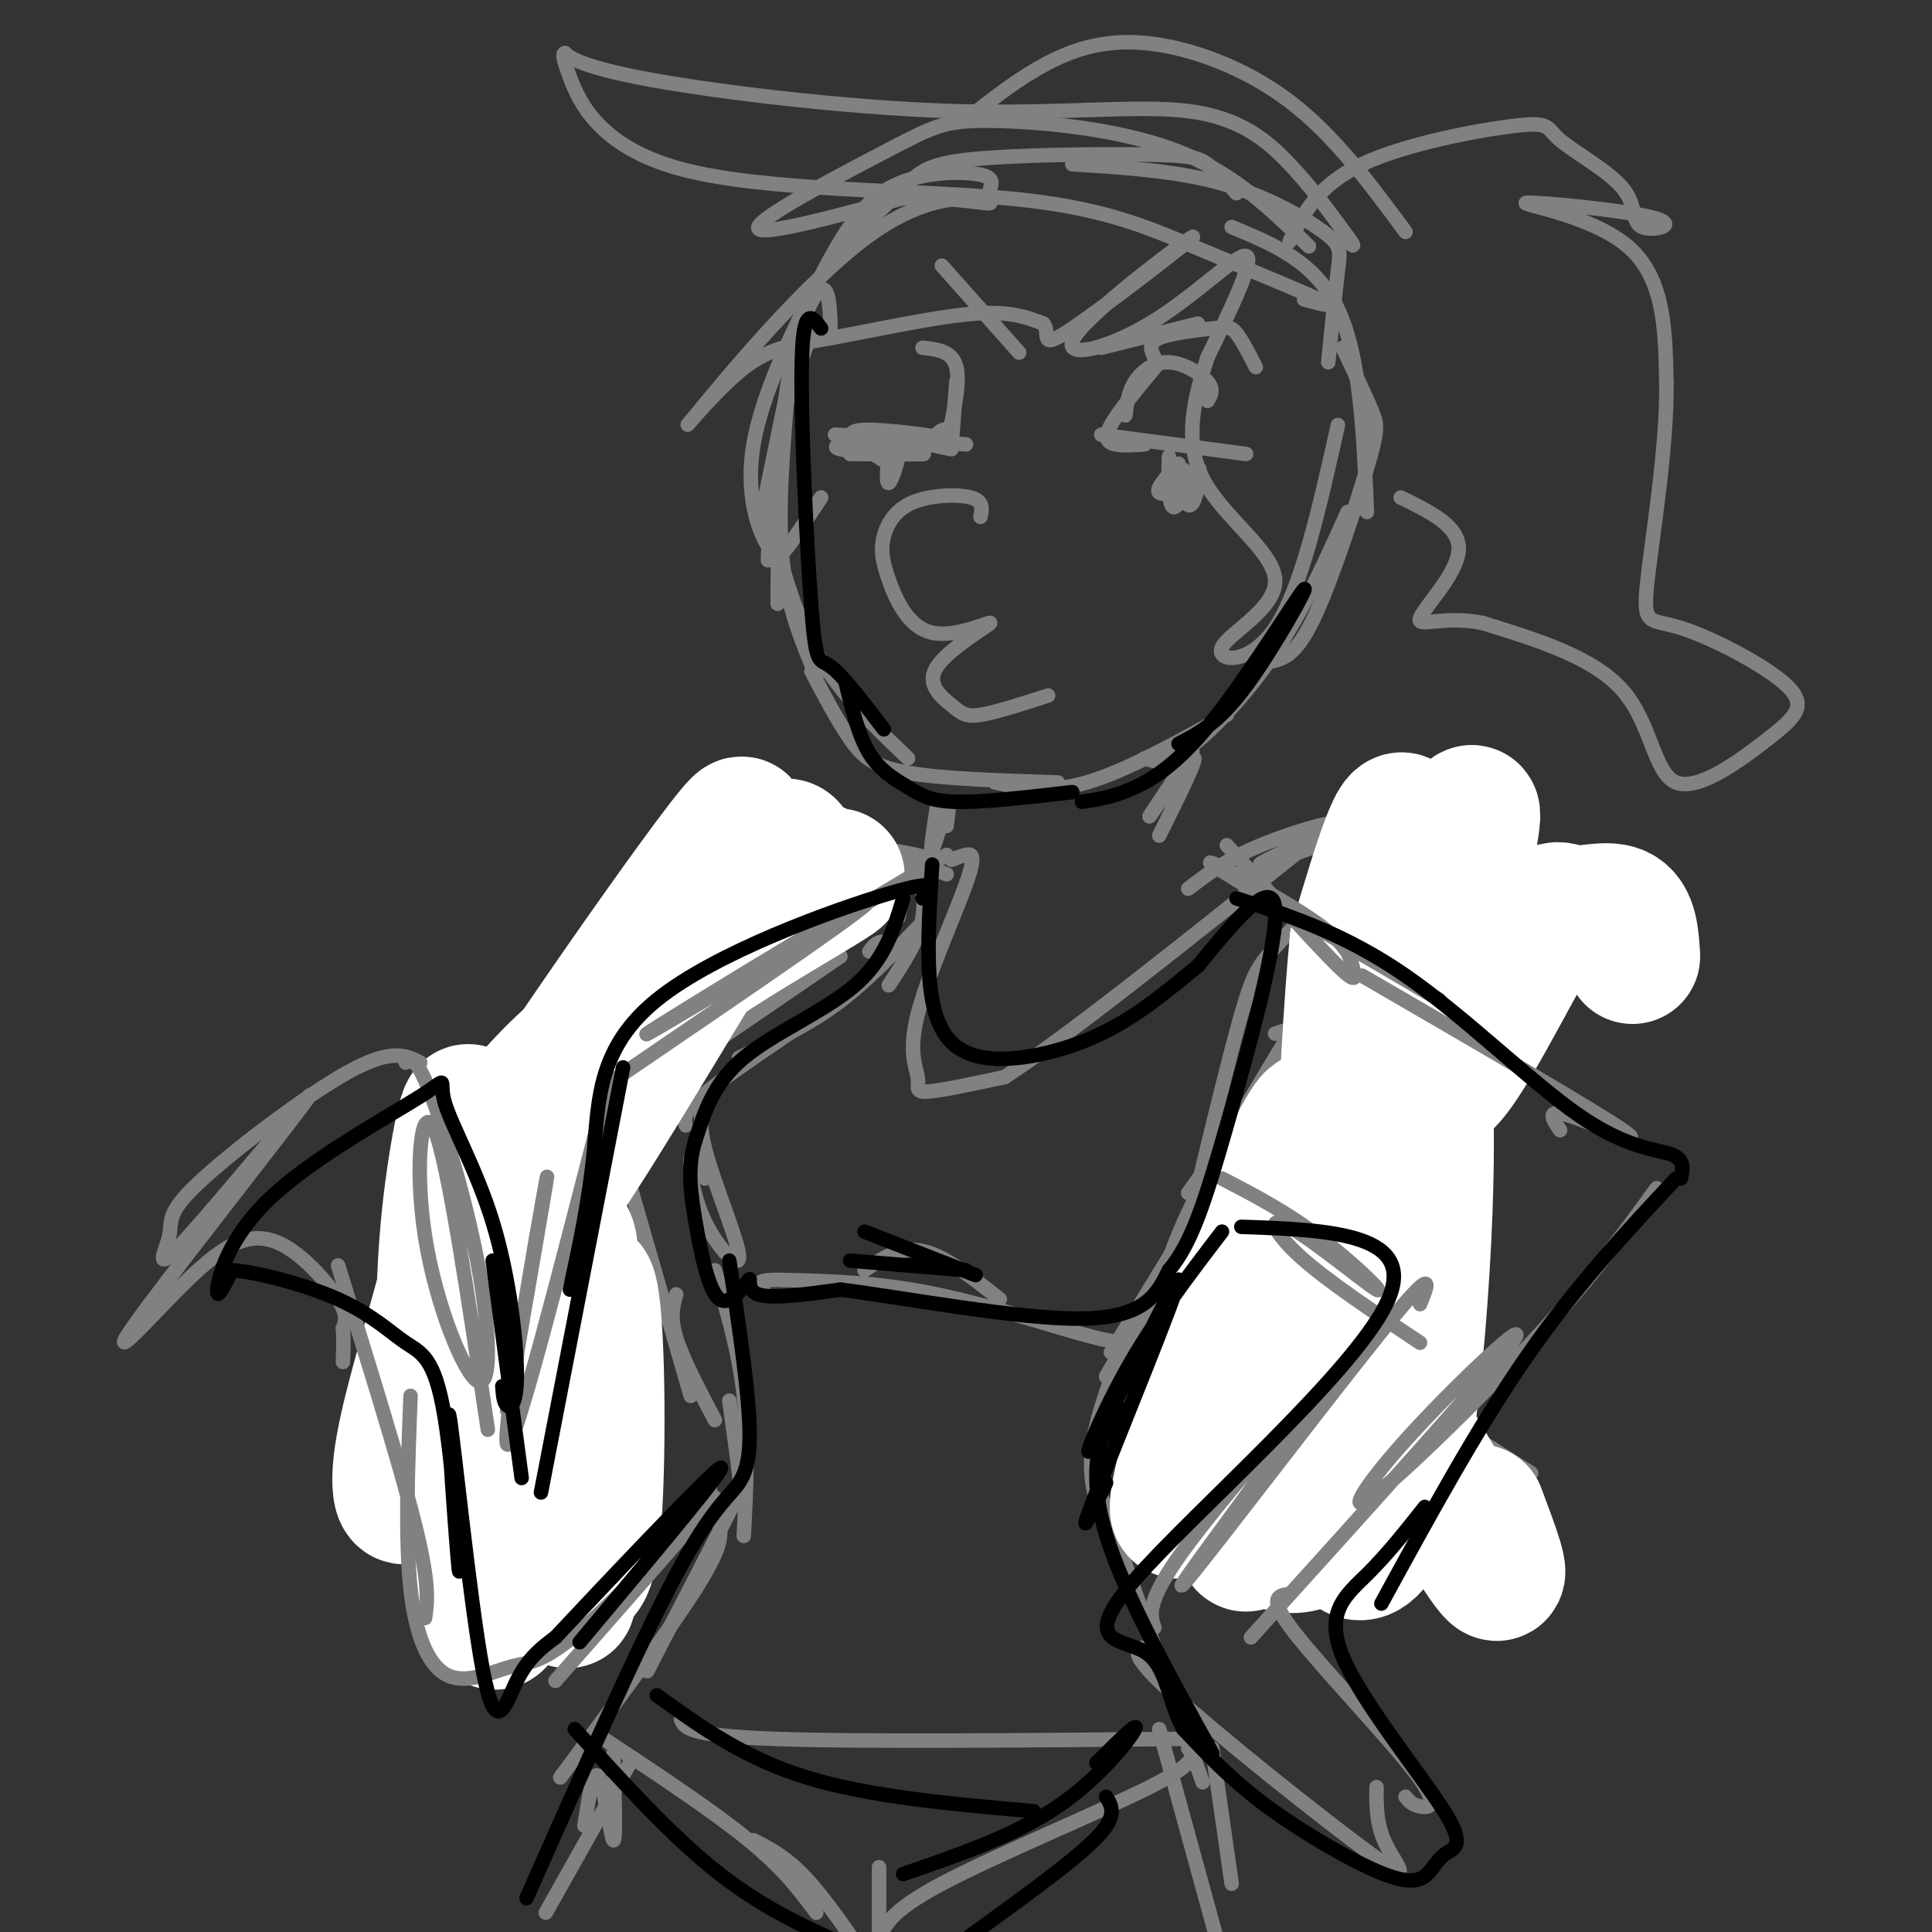 <svg viewBox='0 0 400 400' version='1.1' xmlns='http://www.w3.org/2000/svg' xmlns:xlink='http://www.w3.org/1999/xlink'><rect x="0" y="0" width="400" height="400" fill="#333333" stroke="none"/><g fill='none' stroke='#808282' stroke-width='3' stroke-linecap='round' stroke-linejoin='round'><path d='M164,76c0.000,0.000 -6.000,29.000 -6,29'/><path d='M168,69c-2.750,7.083 -5.500,14.167 -7,22c-1.500,7.833 -1.750,16.417 -2,25'/><path d='M163,82c-1.000,12.167 -2.000,24.333 -1,34c1.000,9.667 4.000,16.833 7,24'/><path d='M159,106c2.583,10.250 5.167,20.500 10,29c4.833,8.500 11.917,15.250 19,22'/><path d='M168,139c2.733,5.178 5.467,10.356 8,14c2.533,3.644 4.867,5.756 12,7c7.133,1.244 19.067,1.622 31,2'/><path d='M206,162c5.500,1.167 11.000,2.333 19,0c8.000,-2.333 18.500,-8.167 29,-14'/><path d='M237,157c2.133,0.733 4.267,1.467 9,-2c4.733,-3.467 12.067,-11.133 18,-20c5.933,-8.867 10.467,-18.933 15,-29'/><path d='M263,137c2.625,-0.577 5.250,-1.155 9,-9c3.750,-7.845 8.625,-22.958 11,-31c2.375,-8.042 2.250,-9.012 1,-12c-1.250,-2.988 -3.625,-7.994 -6,-13'/><path d='M283,106c-0.667,-16.083 -1.333,-32.167 -6,-42c-4.667,-9.833 -13.333,-13.417 -22,-17'/><path d='M275,75c0.744,-7.399 1.488,-14.798 2,-19c0.512,-4.202 0.792,-5.208 -3,-8c-3.792,-2.792 -11.655,-7.369 -21,-10c-9.345,-2.631 -20.173,-3.315 -31,-4'/><path d='M256,40c-2.065,-2.306 -4.131,-4.612 -6,-6c-1.869,-1.388 -3.542,-1.856 -13,-2c-9.458,-0.144 -26.700,0.038 -36,1c-9.300,0.962 -10.657,2.703 -14,6c-3.343,3.297 -8.671,8.148 -14,13'/><path d='M205,39c0.425,-1.224 0.851,-2.448 -3,-3c-3.851,-0.552 -11.978,-0.433 -18,3c-6.022,3.433 -9.940,10.180 -15,20c-5.060,9.820 -11.264,22.715 -13,33c-1.736,10.285 0.994,17.961 3,21c2.006,3.039 3.287,1.440 5,-1c1.713,-2.440 3.856,-5.720 6,-9'/><path d='M172,70c-0.111,-5.444 -0.222,-10.889 -2,-10c-1.778,0.889 -5.222,8.111 -7,20c-1.778,11.889 -1.889,28.444 -2,45'/><path d='M203,107c0.334,-1.638 0.669,-3.277 -2,-4c-2.669,-0.723 -8.340,-0.531 -12,1c-3.660,1.531 -5.309,4.402 -6,7c-0.691,2.598 -0.425,4.922 1,9c1.425,4.078 4.008,9.908 9,11c4.992,1.092 12.393,-2.556 12,-2c-0.393,0.556 -8.580,5.314 -11,9c-2.420,3.686 0.925,6.300 3,8c2.075,1.700 2.878,2.486 6,2c3.122,-0.486 8.561,-2.243 14,-4'/><path d='M228,90c0.000,0.000 30.000,4.000 30,4'/><path d='M242,101c0.041,-3.971 0.083,-7.943 0,-6c-0.083,1.943 -0.290,9.799 1,10c1.290,0.201 4.078,-7.254 5,-8c0.922,-0.746 -0.022,5.215 -1,7c-0.978,1.785 -1.989,-0.608 -3,-3'/><path d='M244,101c-0.694,-1.501 -0.928,-3.753 0,-4c0.928,-0.247 3.019,1.510 2,3c-1.019,1.490 -5.148,2.711 -6,2c-0.852,-0.711 1.574,-3.356 4,-6'/><path d='M237,92c-2.200,0.156 -4.400,0.311 -6,0c-1.600,-0.311 -2.600,-1.089 -1,-4c1.600,-2.911 5.800,-7.956 10,-13'/><path d='M233,86c0.292,-2.411 0.583,-4.821 2,-7c1.417,-2.179 3.958,-4.125 7,-4c3.042,0.125 6.583,2.321 8,4c1.417,1.679 0.708,2.839 0,4'/><path d='M176,94c8.411,0.042 16.821,0.083 15,0c-1.821,-0.083 -13.875,-0.292 -17,-1c-3.125,-0.708 2.679,-1.917 8,-2c5.321,-0.083 10.161,0.958 15,2'/><path d='M184,96c-2.089,-1.279 -4.179,-2.558 -6,-4c-1.821,-1.442 -3.375,-3.046 2,-3c5.375,0.046 17.678,1.743 15,2c-2.678,0.257 -20.337,-0.927 -22,-1c-1.663,-0.073 12.668,0.963 27,2'/><path d='M183,95c1.489,-1.244 2.978,-2.489 3,-1c0.022,1.489 -1.422,5.711 -2,6c-0.578,0.289 -0.289,-3.356 0,-7'/><path d='M191,93c2.022,-2.311 4.044,-4.622 5,-4c0.956,0.622 0.844,4.178 1,3c0.156,-1.178 0.578,-7.089 1,-13'/><path d='M196,92c1.417,-6.333 2.833,-12.667 2,-16c-0.833,-3.333 -3.917,-3.667 -7,-4'/><path d='M228,72c0.000,0.000 20.000,-5.000 20,-5'/><path d='M239,74c-0.696,-1.476 -1.393,-2.952 1,-4c2.393,-1.048 7.875,-1.667 11,-2c3.125,-0.333 3.893,-0.381 5,1c1.107,1.381 2.554,4.190 4,7'/><path d='M211,73c0.000,0.000 -16.000,-18.000 -16,-18'/><path d='M267,50c2.886,-5.829 5.772,-11.657 15,-16c9.228,-4.343 24.799,-7.199 32,-8c7.201,-0.801 6.033,0.454 9,3c2.967,2.546 10.070,6.383 13,10c2.930,3.617 1.689,7.013 4,8c2.311,0.987 8.176,-0.437 2,-2c-6.176,-1.563 -24.394,-3.267 -26,-3c-1.606,0.267 13.398,2.505 21,9c7.602,6.495 7.801,17.248 8,28'/><path d='M345,79c0.261,13.461 -3.085,33.113 -4,42c-0.915,8.887 0.602,7.007 7,9c6.398,1.993 17.679,7.857 22,12c4.321,4.143 1.684,6.564 -4,11c-5.684,4.436 -14.415,10.887 -19,9c-4.585,-1.887 -5.024,-12.110 -11,-19c-5.976,-6.890 -17.488,-10.445 -29,-14'/><path d='M307,129c-8.048,-1.690 -13.667,1.083 -13,-1c0.667,-2.083 7.619,-9.024 8,-14c0.381,-4.976 -5.810,-7.988 -12,-11'/><path d='M271,51c-7.904,-7.729 -15.809,-15.458 -28,-20c-12.191,-4.542 -28.670,-5.898 -38,-6c-9.330,-0.102 -11.512,1.049 -21,6c-9.488,4.951 -26.282,13.700 -27,16c-0.718,2.300 14.641,-1.850 30,-6'/><path d='M187,41c9.548,-0.415 18.417,1.547 18,1c-0.417,-0.547 -10.121,-3.602 -24,6c-13.879,9.602 -31.932,31.863 -37,38c-5.068,6.137 2.848,-3.850 9,-9c6.152,-5.150 10.541,-5.463 19,-7c8.459,-1.537 20.988,-4.296 29,-5c8.012,-0.704 11.506,0.648 15,2'/><path d='M216,67c1.731,2.002 -1.440,6.007 6,1c7.440,-5.007 25.491,-19.027 25,-19c-0.491,0.027 -19.523,14.100 -24,20c-4.477,5.900 5.602,3.627 15,-2c9.398,-5.627 18.114,-14.608 20,-14c1.886,0.608 -3.057,10.804 -8,21'/><path d='M250,74c-2.589,7.845 -5.061,16.959 -1,25c4.061,8.041 14.656,15.011 15,21c0.344,5.989 -9.561,10.997 -11,14c-1.439,3.003 5.589,4.001 11,-4c5.411,-8.001 9.206,-25.000 13,-42'/><path d='M270,62c3.524,0.953 7.049,1.905 3,0c-4.049,-1.905 -15.671,-6.668 -26,-11c-10.329,-4.332 -19.367,-8.233 -39,-10c-19.633,-1.767 -49.863,-1.399 -67,-6c-17.137,-4.601 -21.182,-14.172 -23,-19c-1.818,-4.828 -1.409,-4.914 -1,-5'/><path d='M117,11c0.015,-0.100 0.551,2.150 15,5c14.449,2.850 42.811,6.300 65,7c22.189,0.700 38.205,-1.350 49,0c10.795,1.350 16.370,6.100 21,11c4.630,4.900 8.315,9.950 12,15'/><path d='M279,49c2.000,2.667 1.000,1.833 0,1'/><path d='M201,24c5.107,-4.000 10.214,-8.000 16,-11c5.786,-3.000 12.250,-5.000 21,-4c8.750,1.000 19.786,5.000 29,12c9.214,7.000 16.607,17.000 24,27'/><path d='M194,167c-0.756,4.889 -1.511,9.778 -1,9c0.511,-0.778 2.289,-7.222 3,-9c0.711,-1.778 0.356,1.111 0,4'/><path d='M244,160c2.060,-3.077 4.119,-6.155 2,-3c-2.119,3.155 -8.417,12.542 -8,12c0.417,-0.542 7.548,-11.012 9,-12c1.452,-0.988 -2.774,7.506 -7,16'/><path d='M196,181c-10.190,-3.655 -20.381,-7.310 -25,-7c-4.619,0.310 -3.667,4.583 4,6c7.667,1.417 22.048,-0.024 18,-2c-4.048,-1.976 -26.524,-4.488 -49,-7'/><path d='M143,176c-10.857,12.946 -21.714,25.893 -26,30c-4.286,4.107 -2.000,-0.625 6,-11c8.000,-10.375 21.714,-26.393 17,-19c-4.714,7.393 -27.857,38.196 -51,69'/><path d='M84,251c4.857,3.475 9.714,6.949 15,13c5.286,6.051 11.001,14.678 12,18c0.999,3.322 -2.719,1.341 -7,-4c-4.281,-5.341 -9.127,-14.040 -6,-11c3.127,3.040 14.226,17.818 20,26c5.774,8.182 6.221,9.766 5,14c-1.221,4.234 -4.111,11.117 -7,18'/><path d='M119,314c-1.833,4.250 -3.667,8.500 -7,12c-3.333,3.500 -8.167,6.250 -13,9'/><path d='M246,184c3.968,-3.031 7.936,-6.062 15,-9c7.064,-2.938 17.224,-5.785 15,-4c-2.224,1.785 -16.833,8.200 -15,8c1.833,-0.200 20.109,-7.015 30,-10c9.891,-2.985 11.397,-2.138 13,1c1.603,3.138 3.301,8.569 5,14'/><path d='M309,184c1.367,5.149 2.286,11.021 -1,22c-3.286,10.979 -10.775,27.063 -7,23c3.775,-4.063 18.816,-28.275 14,-21c-4.816,7.275 -29.489,46.035 -33,52c-3.511,5.965 14.140,-20.867 17,-24c2.860,-3.133 -9.070,17.434 -21,38'/><path d='M279,281c0.000,0.000 38.000,24.000 38,24'/><path d='M296,255c-4.500,6.750 -9.000,13.500 -11,18c-2.000,4.500 -1.500,6.750 -1,9'/><path d='M289,263c-3.881,6.768 -7.762,13.536 -10,20c-2.238,6.464 -2.833,12.625 -3,16c-0.167,3.375 0.095,3.964 1,4c0.905,0.036 2.452,-0.482 4,-1'/><path d='M282,292c-0.733,-0.180 -1.467,-0.361 -3,0c-1.533,0.361 -3.867,1.262 1,4c4.867,2.738 16.933,7.311 23,10c6.067,2.689 6.133,3.493 3,6c-3.133,2.507 -9.467,6.716 -15,9c-5.533,2.284 -10.267,2.642 -15,3'/><path d='M287,318c-5.250,2.167 -10.500,4.333 -15,5c-4.500,0.667 -8.250,-0.167 -12,-1'/><path d='M249,281c0.000,0.000 19.000,-33.000 19,-33'/><path d='M241,283c18.778,-31.000 37.556,-62.000 43,-74c5.444,-12.000 -2.444,-5.000 -8,-1c-5.556,4.000 -8.778,5.000 -12,6'/><path d='M174,198c0.000,0.000 -38.000,26.000 -38,26'/><path d='M144,216c8.083,-6.333 16.167,-12.667 15,-11c-1.167,1.667 -11.583,11.333 -22,21'/><path d='M128,237c0.000,0.000 15.000,52.000 15,52'/><path d='M140,268c-0.667,2.333 -1.333,4.667 0,9c1.333,4.333 4.667,10.667 8,17'/><path d='M147,308c0.000,1.750 0.000,3.500 -5,8c-5.000,4.500 -15.000,11.750 -25,19'/><path d='M190,192c-5.417,5.750 -10.833,11.500 -17,16c-6.167,4.500 -13.083,7.750 -20,11'/><path d='M180,197c0.726,-1.036 1.452,-2.071 3,-2c1.548,0.071 3.917,1.250 -3,7c-6.917,5.750 -23.119,16.071 -31,22c-7.881,5.929 -7.440,7.464 -7,9'/><path d='M147,226c-1.399,2.478 -2.797,4.957 -1,12c1.797,7.043 6.791,18.651 7,22c0.209,3.349 -4.367,-1.560 -7,-7c-2.633,-5.440 -3.324,-11.411 -3,-13c0.324,-1.589 1.662,1.206 3,4'/><path d='M179,263c3.667,-2.500 7.333,-5.000 12,-4c4.667,1.000 10.333,5.500 16,10'/><path d='M273,209c0.000,0.000 -27.000,38.000 -27,38'/><path d='M267,214c-7.667,12.750 -15.333,25.500 -20,35c-4.667,9.500 -6.333,15.750 -8,22'/><path d='M253,242c2.917,-4.667 5.833,-9.333 2,-3c-3.833,6.333 -14.417,23.667 -25,41'/><path d='M245,259c1.833,-3.667 3.667,-7.333 1,-3c-2.667,4.333 -9.833,16.667 -17,29'/><path d='M232,280c-2.750,7.417 -5.500,14.833 -6,21c-0.500,6.167 1.250,11.083 3,16'/><path d='M227,307c0.000,0.000 22.000,62.000 22,62'/><path d='M148,263c2.500,8.417 5.000,16.833 6,26c1.000,9.167 0.500,19.083 0,29'/><path d='M151,290c0.822,5.911 1.644,11.822 2,15c0.356,3.178 0.244,3.622 -3,10c-3.244,6.378 -9.622,18.689 -16,31'/><path d='M149,316c0.250,2.167 0.500,4.333 -5,13c-5.500,8.667 -16.750,23.833 -28,39'/><path d='M186,190c0.889,-4.489 1.778,-8.978 3,-9c1.222,-0.022 2.778,4.422 2,9c-0.778,4.578 -3.889,9.289 -7,14'/><path d='M197,178c0.962,-0.381 1.924,-0.762 3,-1c1.076,-0.238 2.266,-0.335 0,6c-2.266,6.335 -7.989,19.100 -10,27c-2.011,7.900 -0.311,10.935 0,13c0.311,2.065 -0.768,3.162 2,3c2.768,-0.162 9.384,-1.581 16,-3'/><path d='M208,223c12.667,-8.167 36.333,-27.083 60,-46'/><path d='M284,174c-7.378,8.178 -14.756,16.356 -19,21c-4.244,4.644 -5.356,5.756 -8,15c-2.644,9.244 -6.822,26.622 -11,44'/><path d='M246,254c-3.845,11.021 -7.959,16.573 -10,20c-2.041,3.427 -2.011,4.730 -9,3c-6.989,-1.730 -20.997,-6.494 -33,-9c-12.003,-2.506 -22.002,-2.753 -32,-3'/><path d='M162,265c-6.000,-0.167 -5.000,0.917 -4,2'/><path d='M127,363c0.267,9.267 0.533,18.533 0,18c-0.533,-0.533 -1.867,-10.867 -3,-13c-1.133,-2.133 -2.067,3.933 -3,10'/><path d='M131,364c0.000,0.000 -18.000,32.000 -18,32'/><path d='M251,362c0.000,0.000 4.000,28.000 4,28'/><path d='M240,358c0.000,0.000 14.000,51.000 14,51'/><path d='M182,400c0.000,-7.778 0.000,-15.556 0,-13c0.000,2.556 0.000,15.444 0,18c0.000,2.556 0.000,-5.222 0,-13'/><path d='M125,360c11.333,7.500 22.667,15.000 30,21c7.333,6.000 10.667,10.500 14,15'/><path d='M156,381c3.417,1.750 6.833,3.500 11,8c4.167,4.500 9.083,11.750 14,19'/><path d='M182,402c0.889,-3.022 1.778,-6.044 13,-12c11.222,-5.956 32.778,-14.844 43,-20c10.222,-5.156 9.111,-6.578 8,-8'/><path d='M247,360c-34.667,0.333 -69.333,0.667 -87,0c-17.667,-0.667 -18.333,-2.333 -19,-4'/></g>
<g fill='none' stroke='#ffffff' stroke-width='28' stroke-linecap='round' stroke-linejoin='round'><path d='M338,198c-0.238,-3.925 -0.477,-7.849 -3,-9c-2.523,-1.151 -7.332,0.472 -10,0c-2.668,-0.472 -3.195,-3.041 -9,7c-5.805,10.041 -16.888,32.690 -19,28c-2.112,-4.690 4.749,-36.720 7,-49c2.251,-12.280 -0.107,-4.810 -3,-1c-2.893,3.810 -6.322,3.959 -9,15c-2.678,11.041 -4.606,32.972 -4,28c0.606,-4.972 3.744,-36.849 3,-45c-0.744,-8.151 -5.372,7.425 -10,23'/><path d='M281,195c-2.539,25.479 -3.886,77.677 -5,96c-1.114,18.323 -1.995,2.769 -2,-7c-0.005,-9.769 0.866,-13.755 5,-32c4.134,-18.245 11.531,-50.750 13,-61c1.469,-10.250 -2.989,1.754 -7,19c-4.011,17.246 -7.575,39.733 -9,59c-1.425,19.267 -0.710,35.314 1,44c1.710,8.686 4.417,10.010 7,7c2.583,-3.010 5.043,-10.353 7,-23c1.957,-12.647 3.412,-30.597 4,-46c0.588,-15.403 0.311,-28.258 -1,-33c-1.311,-4.742 -3.655,-1.371 -6,2'/><path d='M288,220c-6.480,20.451 -19.681,70.577 -26,90c-6.319,19.423 -5.758,8.142 2,-21c7.758,-29.142 22.711,-76.145 18,-67c-4.711,9.145 -29.085,74.437 -36,88c-6.915,13.563 3.631,-24.602 12,-48c8.369,-23.398 14.561,-32.030 14,-30c-0.561,2.030 -7.875,14.723 -12,27c-4.125,12.277 -5.063,24.139 -6,36'/><path d='M254,295c-0.862,8.147 -0.018,10.515 1,13c1.018,2.485 2.210,5.086 5,8c2.790,2.914 7.178,6.140 13,2c5.822,-4.140 13.078,-15.646 16,-32c2.922,-16.354 1.509,-37.556 1,-37c-0.509,0.556 -0.116,22.871 0,34c0.116,11.129 -0.046,11.073 4,18c4.046,6.927 12.299,20.836 15,24c2.701,3.164 -0.149,-4.418 -3,-12'/><path d='M153,193c3.225,-8.670 6.451,-17.340 -1,-6c-7.451,11.340 -25.578,42.689 -36,58c-10.422,15.311 -13.140,14.583 0,-9c13.140,-23.583 42.137,-70.021 37,-65c-5.137,5.021 -44.408,61.500 -48,69c-3.592,7.500 28.494,-33.981 44,-52c15.506,-18.019 14.430,-12.577 15,-10c0.570,2.577 2.785,2.288 5,2'/><path d='M169,180c0.769,0.968 0.191,2.387 2,2c1.809,-0.387 6.004,-2.579 -5,4c-11.004,6.579 -37.205,21.930 -52,37c-14.795,15.070 -18.182,29.859 -22,44c-3.818,14.141 -8.067,27.635 -9,36c-0.933,8.365 1.451,11.603 5,-5c3.549,-16.603 8.263,-53.047 9,-64c0.737,-10.953 -2.504,3.585 -4,18c-1.496,14.415 -1.248,28.708 -1,43'/><path d='M92,295c0.267,9.590 1.434,12.064 4,22c2.566,9.936 6.531,27.333 8,14c1.469,-13.333 0.441,-57.397 1,-70c0.559,-12.603 2.704,6.254 3,22c0.296,15.746 -1.258,28.382 -2,31c-0.742,2.618 -0.673,-4.783 2,-22c2.673,-17.217 7.950,-44.251 10,-34c2.050,10.251 0.871,57.786 0,70c-0.871,12.214 -1.436,-10.893 -2,-34'/><path d='M116,294c0.924,-14.032 4.234,-32.114 6,-27c1.766,5.114 1.989,33.422 1,47c-0.989,13.578 -3.189,12.425 -5,12c-1.811,-0.425 -3.232,-0.121 -4,-2c-0.768,-1.879 -0.884,-5.939 -1,-10'/></g>
<g fill='none' stroke='#808282' stroke-width='3' stroke-linecap='round' stroke-linejoin='round'><path d='M254,175c9.343,10.396 18.686,20.791 23,25c4.314,4.209 3.600,2.231 3,0c-0.600,-2.231 -1.085,-4.716 -9,-10c-7.915,-5.284 -23.262,-13.367 -20,-11c3.262,2.367 25.131,15.183 47,28'/><path d='M282,202c23.978,13.911 47.956,27.822 54,32c6.044,4.178 -5.844,-1.378 -11,-3c-5.156,-1.622 -3.578,0.689 -2,3'/><path d='M343,246c-6.689,9.182 -13.378,18.364 -25,31c-11.622,12.636 -28.177,28.727 -34,33c-5.823,4.273 -0.914,-3.273 9,-14c9.914,-10.727 24.833,-24.636 20,-18c-4.833,6.636 -29.416,33.818 -54,61'/><path d='M267,330c-2.357,0.321 -4.714,0.643 1,8c5.714,7.357 19.500,21.750 25,29c5.500,7.250 2.714,7.357 1,7c-1.714,-0.357 -2.357,-1.179 -3,-2'/><path d='M253,244c6.573,3.413 13.145,6.826 20,12c6.855,5.174 13.992,12.108 12,11c-1.992,-1.108 -13.113,-10.260 -18,-13c-4.887,-2.740 -3.539,0.931 2,6c5.539,5.069 15.270,11.534 25,18'/><path d='M294,270c1.621,-3.944 3.242,-7.888 -5,2c-8.242,9.888 -26.347,33.608 -36,46c-9.653,12.392 -10.856,13.456 -4,4c6.856,-9.456 21.769,-29.430 21,-30c-0.769,-0.570 -17.220,18.266 -25,29c-7.780,10.734 -6.890,13.367 -6,16'/><path d='M239,341c-3.381,-0.030 -6.762,-0.060 3,9c9.762,9.060 32.667,27.208 42,34c9.333,6.792 5.095,2.226 3,-2c-2.095,-4.226 -2.048,-8.113 -2,-12'/><path d='M196,177c-32.311,19.422 -64.622,38.844 -62,37c2.622,-1.844 40.178,-24.956 45,-27c4.822,-2.044 -23.089,16.978 -51,36'/><path d='M126,224c-9.933,38.711 -19.867,77.422 -21,75c-1.133,-2.422 6.533,-45.978 8,-54c1.467,-8.022 -3.267,19.489 -8,47'/><path d='M101,296c-4.108,-27.665 -8.216,-55.330 -11,-62c-2.784,-6.670 -4.243,7.655 -2,22c2.243,14.345 8.189,28.711 11,30c2.811,1.289 2.488,-10.499 0,-24c-2.488,-13.501 -7.139,-28.715 -10,-36c-2.861,-7.285 -3.930,-6.643 -5,-6'/><path d='M87,220c-2.970,-1.513 -5.941,-3.026 -15,2c-9.059,5.026 -24.207,16.590 -31,23c-6.793,6.410 -5.231,7.665 -6,11c-0.769,3.335 -3.870,8.751 4,0c7.870,-8.751 26.710,-31.667 25,-29c-1.710,2.667 -23.970,30.919 -33,43c-9.030,12.081 -4.828,7.991 0,3c4.828,-4.991 10.284,-10.884 15,-14c4.716,-3.116 8.693,-3.454 13,-1c4.307,2.454 8.945,7.701 11,11c2.055,3.299 1.528,4.649 1,6'/><path d='M71,275c0.167,2.167 0.083,4.583 0,7'/><path d='M70,262c6.500,20.917 13.000,41.833 16,54c3.000,12.167 2.500,15.583 2,19'/><path d='M85,289c-0.572,14.808 -1.144,29.616 0,40c1.144,10.384 4.003,16.343 8,18c3.997,1.657 9.133,-0.989 13,-2c3.867,-1.011 6.464,-0.388 16,-9c9.536,-8.612 26.010,-26.461 26,-26c-0.010,0.461 -16.505,19.230 -33,38'/></g>
<g fill='none' stroke='#000000' stroke-width='3' stroke-linecap='round' stroke-linejoin='round'><path d='M187,186c-1.889,6.311 -3.778,12.622 -10,18c-6.222,5.378 -16.778,9.822 -23,15c-6.222,5.178 -8.111,11.089 -10,17'/><path d='M144,236c-1.747,5.431 -1.115,10.508 0,17c1.115,6.492 2.711,14.400 5,16c2.289,1.600 5.270,-3.108 6,-4c0.730,-0.892 -0.791,2.031 2,3c2.791,0.969 9.896,-0.015 17,-1'/><path d='M174,267c12.956,1.622 36.844,6.178 50,6c13.156,-0.178 15.578,-5.089 18,-10'/><path d='M242,263c4.714,-5.512 7.500,-14.292 12,-30c4.500,-15.708 10.714,-38.345 10,-45c-0.714,-6.655 -8.357,2.673 -16,12'/><path d='M248,200c-5.726,4.622 -12.040,10.177 -20,14c-7.960,3.823 -17.566,5.914 -24,5c-6.434,-0.914 -9.695,-4.833 -11,-12c-1.305,-7.167 -0.652,-17.584 0,-28'/><path d='M179,255c0.000,0.000 23.000,9.000 23,9'/><path d='M200,263c0.000,0.000 -24.000,-2.000 -24,-2'/><path d='M256,186c11.274,3.690 22.548,7.381 35,16c12.452,8.619 26.083,22.167 36,29c9.917,6.833 16.119,6.952 19,8c2.881,1.048 2.440,3.024 2,5'/><path d='M347,244c-10.417,11.167 -20.833,22.333 -31,37c-10.167,14.667 -20.083,32.833 -30,51'/><path d='M295,312c-3.875,4.901 -7.750,9.802 -12,14c-4.250,4.198 -8.875,7.694 -5,17c3.875,9.306 16.252,24.422 21,32c4.748,7.578 1.869,7.619 0,9c-1.869,1.381 -2.728,4.102 -5,5c-2.272,0.898 -5.958,-0.027 -12,-3c-6.042,-2.973 -14.441,-7.992 -21,-13c-6.559,-5.008 -11.280,-10.004 -16,-15'/><path d='M245,358c-3.241,-5.893 -3.343,-13.126 -8,-16c-4.657,-2.874 -13.869,-1.389 -2,-15c11.869,-13.611 44.820,-42.317 52,-57c7.180,-14.683 -11.410,-15.341 -30,-16'/><path d='M253,255c-7.120,9.317 -14.239,18.635 -20,29c-5.761,10.365 -10.163,21.778 -6,14c4.163,-7.778 16.890,-34.748 17,-33c0.110,1.748 -12.397,32.214 -17,44c-4.603,11.786 -1.301,4.893 2,-2'/><path d='M231,298c0.844,-3.889 1.689,-7.778 0,-6c-1.689,1.778 -5.911,9.222 -3,22c2.911,12.778 12.956,30.889 23,49'/><path d='M151,261c1.714,11.571 3.429,23.143 4,31c0.571,7.857 0.000,12.000 -2,15c-2.000,3.000 -5.429,4.857 -13,19c-7.571,14.143 -19.286,40.571 -31,67'/><path d='M136,351c9.000,6.500 18.000,13.000 31,17c13.000,4.000 30.000,5.500 47,7'/><path d='M227,365c4.444,-4.422 8.889,-8.844 8,-7c-0.889,1.844 -7.111,9.956 -16,16c-8.889,6.044 -20.444,10.022 -32,14'/><path d='M119,358c10.083,11.167 20.167,22.333 30,30c9.833,7.667 19.417,11.833 29,16'/><path d='M229,372c0.711,1.133 1.422,2.267 1,4c-0.422,1.733 -1.978,4.067 -8,9c-6.022,4.933 -16.511,12.467 -27,20'/><path d='M191,186c2.113,-2.161 4.226,-4.321 -7,-1c-11.226,3.321 -35.792,12.125 -48,22c-12.208,9.875 -12.060,20.821 -13,31c-0.940,10.179 -2.970,19.589 -5,29'/><path d='M129,221c0.000,0.000 -17.000,88.000 -17,88'/><path d='M108,306c0.000,0.000 -6.000,-45.000 -6,-45'/><path d='M104,287c0.131,1.735 0.262,3.469 1,4c0.738,0.531 2.082,-0.142 2,-7c-0.082,-6.858 -1.590,-19.902 -5,-31c-3.410,-11.098 -8.720,-20.250 -10,-25c-1.280,-4.750 1.471,-5.098 -5,-1c-6.471,4.098 -22.165,12.642 -31,21c-8.835,8.358 -10.810,16.531 -11,19c-0.190,2.469 1.405,-0.765 3,-4'/><path d='M48,263c4.710,0.245 14.986,2.857 22,6c7.014,3.143 10.766,6.817 14,9c3.234,2.183 5.951,2.876 8,15c2.049,12.124 3.430,35.680 3,32c-0.430,-3.680 -2.672,-34.595 -2,-32c0.672,2.595 4.258,38.699 7,53c2.742,14.301 4.641,6.800 7,2c2.359,-4.800 5.180,-6.900 8,-9'/><path d='M115,339c10.089,-10.778 31.311,-33.222 34,-35c2.689,-1.778 -13.156,17.111 -29,36'/><path d='M170,68c-1.863,-2.530 -3.726,-5.060 -4,7c-0.274,12.060 1.042,38.708 2,51c0.958,12.292 1.560,10.226 4,12c2.440,1.774 6.720,7.387 11,13'/><path d='M175,141c1.363,5.649 2.726,11.298 5,15c2.274,3.702 5.458,5.458 8,7c2.542,1.542 4.440,2.869 10,3c5.560,0.131 14.780,-0.935 24,-2'/><path d='M224,166c3.343,-0.498 6.686,-0.995 11,-3c4.314,-2.005 9.600,-5.517 17,-15c7.400,-9.483 16.915,-24.938 18,-26c1.085,-1.062 -6.262,12.268 -12,20c-5.738,7.732 -9.869,9.866 -14,12'/></g>
</svg>